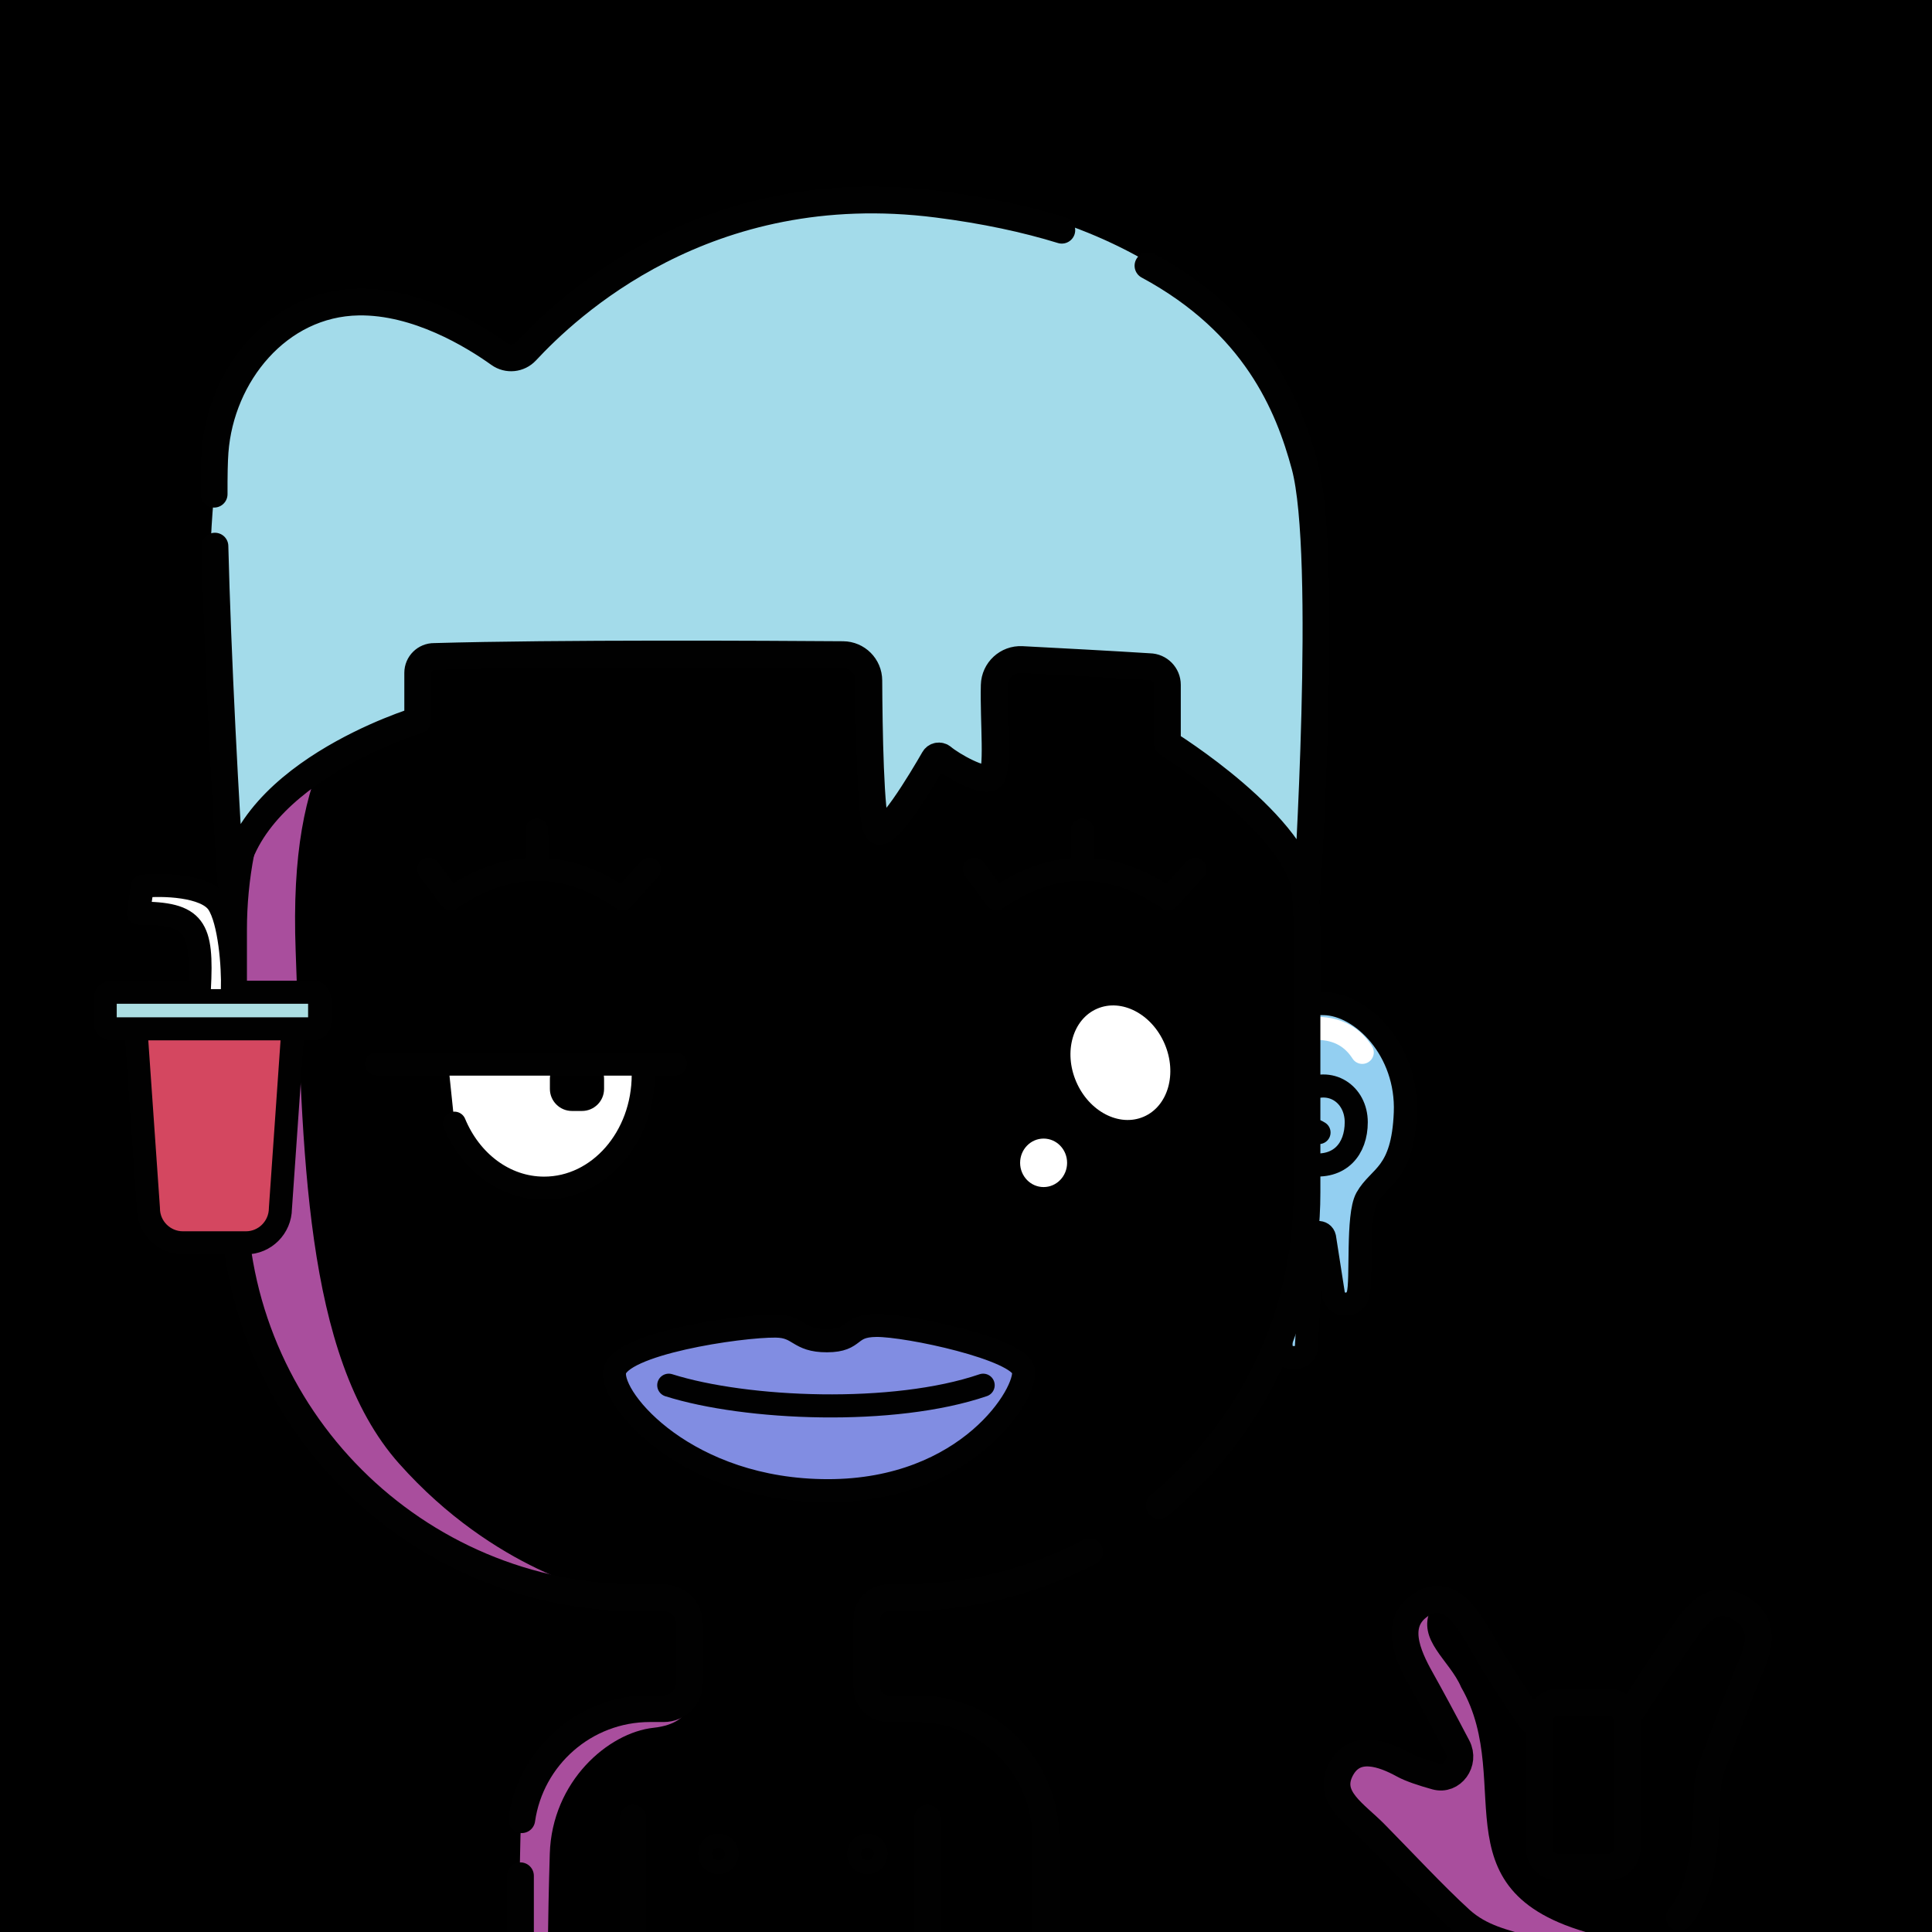 <svg version="1.1" xmlns="http://www.w3.org/2000/svg" xmlns:xlink="http://www.w3.org/1999/xlink" width="1080px" height="1080px"><style>.s{fill:none;stroke:#010101;stroke-width:15;stroke-linecap:round;stroke-linejoin:round;stroke-miterlimit:10}.sw{stroke:#fff}.t{stroke-width:10}.b{fill:#000}.w{fill:#fff}.sh{fill:#a94e9d78;mix-blend-mode:multiply}.hr{fill:#2B1912}#sc{clip-path:url(#bc)}.t{stroke:#66000080;stroke-width: 8}.bbg{fill:hsl(16deg 32% 51%)}.bsh{fill:#A94E9D7F;mix-blend-mode:multiply}.gl{fill:hsl(28deg 60% 60%)}.ht{fill:hsl(147deg 39% 50%)}.hr{fill:#A3DBEA}#fc,#lf,#rf,#pp{transform:translate(76px, 195px) scale(0.86)}</style><rect x="0" y="0" style="fill:hsl(349deg 55% 73%)" width="1080" height="1080"/><g class="fg"><g id="rf"><g class="s"><path style="fill:#93CFF1" d="M723.3,459.9c1.8-28.9,24.3-34.9,48.9-34.3c24.8,0.5,54.5,30.4,52.9,70.9s-17,41-25.2,55.6c-6.3,11.4-2.9,53.5-5.5,62.6c-2.3,8-12.9,8.5-15.9,0.7l-5.9-37.8c-1-4.6-7.7-4.1-8,0.6l-3.8,71.2c-1.4,8.5-15.1,8.4-16.4-0.1l-3.2-68.3c-0.1-3.1-2.6-5.5-5.7-5.9c-8.3-1-21.4-49.8-12.2-117.7"/><path d="M759.2,482.8c17-9.9,34,1.6,34,19.9c0,17.3-10.5,30.4-30.8,27.4"/><path d="M769,509.4c-11.7-7.4-26.6,3.1-23,18.3"/><path style="stroke:#fff" d="M797.1,457.3c-6.1-9.5-15.3-15.4-29.1-15.6"/></g></g><path class="bbg" d="M163.65,401.76c39.81-65.14,111.59-108.62,193.52-108.62h146.8c125.17,0,226.63,101.47,226.63,226.63v146.8c0,70.44-32.13,133.37-82.54,174.94c0,0-3.95,6.6-38.97,25.89c-31.08,17.12-67.18,25.8-105.12,25.8l-7.59,0c-6.49,0-11.75,5.26-11.75,11.75v38.42c0,6.49,5.26,11.75,11.75,11.75h15.83c39.99,0,72.4,32.42,72.4,72.4c0,0,0,38.42,0,70.61H290.93l0.73-80.93c5.01-35.1,35.19-62.08,71.67-62.08h7.72c7.94,0,14.38-6.44,14.38-14.38v-33.16c0-7.94-6.44-14.38-14.38-14.38h-13.88c-125.17,0-226.63-101.47-226.63-226.63v-146.8c0-29.4,6.86-57.03,15.79-83.28C154.78,411.67,163.65,401.76,163.65,401.76z"/><path class="bsh" d="M381,293.14c0,0-107.27,12.03-146.89,57.22s-72.92,72.06-68.83,181.3s4.03,226.06,57.8,286.48s114.29,72.21,114.29,72.21s-57.9,1.68-112.91-40.06S134.07,749,132.31,674.78s-6.25-179.94,7.89-222.64s48.53-99.18,92.32-121.66C276.3,308,294.78,293.14,381,293.14z"/><path class="bsh" d="M386.34,944.37c0,0,4.24,18.76-21,21.47c-25.23,2.71-56.8,29.85-58.01,70.5s-1.08,61.24-1.08,61.24l-16.44,2.69c0,0,0.39-46.46,1.13-73.76c0.73-27.29,14.69-47.33,26.93-55.33c12.24-8,26.46-15.68,46.25-15.08C383.9,956.71,386.34,944.37,386.34,944.37z"/><g class="s"><path d="M163.65,401.76c39.81-65.14,111.59-108.62,193.52-108.62h146.8c125.17,0,226.63,101.47,226.63,226.63v146.8c0,70.44-32.13,133.37-82.54,174.94"/><path d="M291.66,1017.2c5.01-35.1,35.19-62.08,71.67-62.08h7.72c7.94,0,14.38-6.44,14.38-14.38v-33.16c0-7.94-6.44-14.38-14.38-14.38h-13.88c-125.17,0-226.63-101.47-226.63-226.63v-146.8c0-29.4,5.6-57.5,15.79-83.28"/><path d="M290.93,1048.59v49.55h293.69c0-32.19,0-70.61,0-70.61c0-39.99-32.42-72.4-72.4-72.4h-15.83c-6.49,0-11.75-5.26-11.75-11.75v-38.42c0-6.49,5.26-11.75,11.75-11.75l7.59,0c37.94,0,73.7-9.32,105.12-25.8"/><circle class="b" cx="401.59" cy="1036.34" r="3.86"/><circle class="b" cx="484.89" cy="1036.34" r="3.86"/><line x1="353.86" y1="1016.37" x2="353.86" y2="1098.13"/><line x1="518.53" y1="1016.37" x2="518.53" y2="1098.13"/></g><path class="bbg" d="M977.1,906.2c-31-28.8-51.7,42.3-71.6,59.1c-10.3-16.8-36.6-14.7-45.1,2.6c-29.9-8.2-37.5-93.7-73.1-63.3c-19.8,24.5,61.3,96.5,10.7,91.2c-15.2-1.6-41.2-26.6-48.8-3.6c21.1,59.4,131.3,135.3,186.9,78.9c15.9-18.5,15.6-43.5,16.3-66.5C952.2,970.5,987.7,939.8,977.1,906.2z"/><path class="bsh" d="M899.5,1083.3c-100.9-21.8-51-85.3-82.7-140.1c-6.4-15.2-24.9-26.2-17.1-43.5c2.7-4.3-5.5-6.4-9-2.7c-29.6,32.3,47.9,69.2,17.5,95.4c-18.4,0.9-44-24.7-59.1-7c-6.4,35.9,64.3,85.1,94.2,99.7C853.5,1092.7,929.8,1109.4,899.5,1083.3z"/><g class="s"><path d="M909.5,960.5c7.5-12.1,20.9-32,27.9-42.3c8.8-12.8,18.5-29,35.3-19.3c18,10.4,7.6,28.4,3.8,38c-5.7,14.3-14.1,36.1-19.3,50.1c-1.9,5-2.9,10.4-2.9,15.8c0,0,0.1,28.9-5,47.8c-1.9,7.1-5.8,15.8-10.5,21.2"/><path d="M914.1,1086.6c-2.2,1.1-4.4,2-6.5,2.6c-13.6,4.5-37.2,5.5-53.7,0.6c-12.8-3.8-26-6.3-37.5-16.7c-14.6-13.3-33.3-33.4-47.7-48c-11.2-11.4-26.7-20.2-19.5-35.2c7.7-15.9,24.3-9.4,35.1-3.5c4.1,2.3,11.1,4.6,18.3,6.6c9.1,2.6,16.7-7.8,12.1-16.6c-8-15.3-15.5-29.1-19.2-35.7c-6.7-11.9-17.3-31.1-2.9-42.4c16.9-13.2,28.3,6.6,36.8,21.7c5.6,10.1,18.6,30.1,26.7,41.7"/><path d="M899.2,1043.7h-28.3c-5.7,0-10.3-4.6-10.3-10.3v-71.6c0-5.7,4.6-10.3,10.3-10.3h28.3c5.7,0,10.3,4.6,10.3,10.3v71.6C909.5,1039.1,904.9,1043.7,899.2,1043.7z"/></g><g id="fc"><path class="s w" d="M207.02,503.34c10.33,24.96,32.54,42.23,58.28,42.23c35.59,0,64.44-33.02,64.44-73.74c0-2.37-0.1-4.7-0.29-7.01H203"/><path d="M289.95,460.17h-6.56c-7.9,0-14.33,6.43-14.33,14.33v6.56c0,7.9,6.43,14.33,14.33,14.33h6.56c7.9,0,14.33-6.43,14.33-14.33v-6.56C304.28,466.59,297.85,460.17,289.95,460.17z"/><line class="s" x1="350.67" y1="464.79" x2="156.31" y2="464.79"/><path class="s" style="fill:#818DE2" d="M481.23,634.78c20.35-0.19,92.76,15.29,95.63,29.24c2.87,13.95-35.62,78.2-127.09,78.2s-141.18-58.93-138.68-77.23c2.5-18.3,81.29-30.02,104.73-29.78c15.85,0.16,14.22,9.63,33.41,9.55S462.35,634.95,481.23,634.78z"/><path class="s" d="M346.32,673.65c50.33,15.91,146.21,19.87,204.37,0"/><ellipse cx="617.15" cy="490.45" rx="71.14" ry="87.71"/><ellipse transform="matrix(0.918 -0.396 0.396 0.918 -131.43 291.66)" class="w" cx="640.11" cy="463.89" rx="31.27" ry="38.24"/><ellipse class="w" cx="589.98" cy="529.1" rx="15.27" ry="15.76"/><g class="s"><path d="M333.74,338.23l-17.39,19.25c-37.25-25.66-74.51-25.66-111.76,0l-14.28-19.25"/><line x1="260.47" y1="312.86" x2="260.89" y2="338.23"/><path d="M688.41,338.23l-17.39,19.25c-37.25-25.66-74.51-25.66-111.76,0l-14.28-19.25"/><line x1="615.14" y1="312.86" x2="615.56" y2="338.23"/></g></g><path class="hr" d="M732.5,466.27c-11.64-84.39,21.4-179.44-22.44-257.59C657.08,131.9,551.4,100.04,461.1,109.76c-63.65,14.97-124.84,48.29-173.4,91.93C80.74,65.39,117.53,345.52,123.65,468.56c2.11,32.38,16.55-8.39,23.46-16.05c22.52-33.63,86.44-27.63,87.65-74.84c-6.48-26.06,173.25-16.86,199.72-19.03c15.66,4.03,45.38-6.45,51.56,11.8c6.73,13.84-12.13,102.37,14.49,83.83c31.1-76.48,53.49,35.14,53.46-67.38c1.12-8.95,1.24-21.7,13.49-20.42c22.78,6.28,75.81-8.1,84.88,14.3c2.23,11.45-5,27.41,3.03,36.42c27.11,12.39,49.53,33.03,66.22,57.48C724.74,485.63,736.48,473.11,732.5,466.27z"/><path class="s" d="M119.69,276.24c-0.04-10.27,0.12-18.45,0.52-23.77c3.22-42.96,35.41-82.9,80.17-83.65c32.8-0.55,64.21,18.73,78.65,29.06c4.71,3.37,11.16,2.71,15.11-1.53c22.46-24.09,100.04-98.77,229.94-82.19c26.47,3.38,49.47,8.35,69.47,14.51"/><path class="s" d="M641.74,148.54c59.88,32.34,78.54,78.15,87.63,111.79c13.44,49.73,1.16,240.67,1.16,240.67c-3.42-39.4-77.96-85.4-77.96-85.4v-32.77c0-5.54-4.45-10.06-9.99-10.14c-20.73-1.32-52.61-3.02-71.33-3.99c-8.26-0.43-15.23,6.04-15.45,14.3c-0.54,20.28,2.47,49.51-2.02,51.76c-4.88,2.45-21.43-6.82-26.93-11.44c-1.5-1.26-3.76-0.87-4.73,0.83c-6.49,11.29-27.77,47.19-31.9,39.43c-3.68-6.91-4.42-56.75-4.55-83.19c-0.04-7.95-6.46-14.38-14.4-14.43c-40.99-0.3-159.88-0.96-228.49,1.03c-5.09-0.07-9.26,4.04-9.26,9.13v26.54c0,0-103.27,31.21-103.92,98.33c-3.43-47.93-8.01-136.49-9.46-195.68"/><g id="lf"><path class="s" style="fill:#D44760" d="M71.5,581.1h-41c-12.3,0-22.4-10-22.4-22.4l-7.8-112c0-12.3,10-22.4,22.4-22.4h56.6c12.3,0,22.4,10,22.4,22.4l-7.8,112C93.8,571.1,83.8,581.1,71.5,581.1z"/><path class="s" style="fill:#ACDEE2" d="M115.3,442H-15.9c-2.3,0-4.1-1.8-4.1-4.1v-15.6c0-2.3,1.8-4.1,4.1-4.1h131.2c2.3,0,4.1,1.8,4.1,4.1v15.6C119.4,440.2,117.6,442,115.3,442z"/><path class="s w" d="M41.2,416.2c2.2-40.4-2.5-49.5-39.6-49.4c0,0,2.6-17.5,2.6-17.5c12.4-1.3,41.3-0.8,49.2,11.2c7.5,11.4,9.8,41.2,9.3,55.7"/></g><g id="pp"></g></g></svg>
